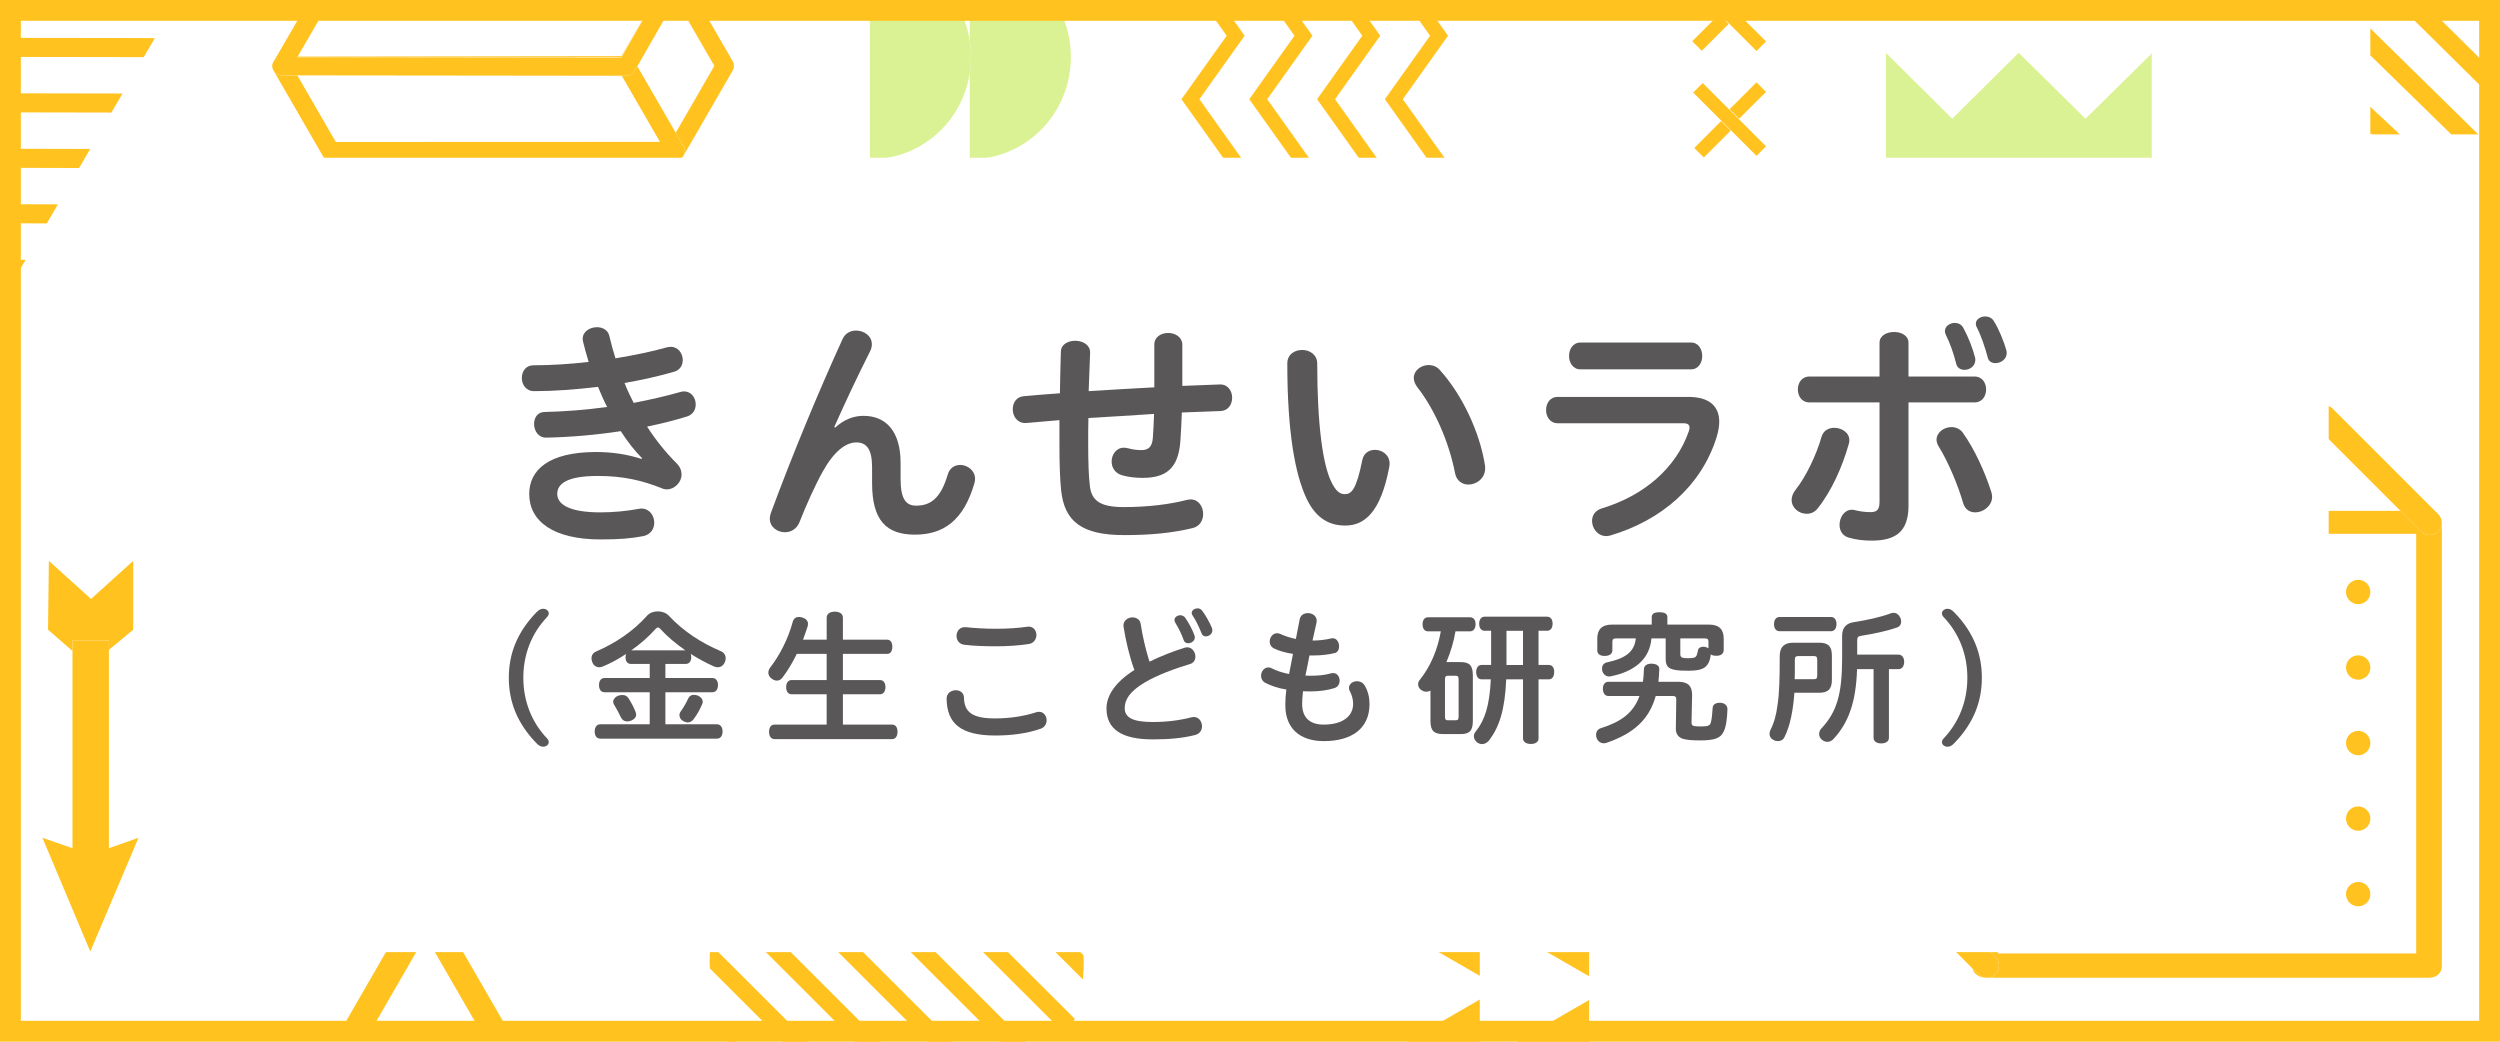 <?xml version="1.0" encoding="utf-8"?>
<!-- Generator: Adobe Illustrator 15.0.0, SVG Export Plug-In . SVG Version: 6.00 Build 0)  -->
<!DOCTYPE svg PUBLIC "-//W3C//DTD SVG 1.1//EN" "http://www.w3.org/Graphics/SVG/1.1/DTD/svg11.dtd">
<svg version="1.1" id="レイヤー_1" xmlns="http://www.w3.org/2000/svg" xmlns:xlink="http://www.w3.org/1999/xlink" x="0px"
	 y="0px" width="240px" height="100px" viewBox="160.061 -20.22 240 100" enable-background="new 160.061 -20.22 240 100"
	 xml:space="preserve">
<rect x="160.061" y="-20.22" fill="#FFFFFF" width="240" height="100"/>
<g>
	<g>
		<defs>
			<rect id="SVGID_1_" x="160.061" y="-20.22" width="240" height="100"/>
		</defs>
		<clipPath id="SVGID_2_">
			<use xlink:href="#SVGID_1_"  overflow="visible"/>
		</clipPath>
		<g clip-path="url(#SVGID_2_)">
			<circle fill="#FFC21F" cx="437.617" cy="106.688" r="1.169"/>
			<circle fill="#FFC21F" cx="437.617" cy="113.938" r="1.169"/>
			<circle fill="#FFC21F" cx="437.617" cy="121.19" r="1.169"/>
			<circle fill="#FFC21F" cx="437.617" cy="128.44" r="1.169"/>
			<circle fill="#FFC21F" cx="444.869" cy="106.688" r="1.169"/>
			<circle fill="#FFC21F" cx="444.869" cy="113.938" r="1.169"/>
			<circle fill="#FFC21F" cx="444.869" cy="121.19" r="1.169"/>
			<circle fill="#FFC21F" cx="444.869" cy="128.44" r="1.169"/>
			<circle fill="#FFC21F" cx="452.121" cy="106.688" r="1.169"/>
			<circle fill="#FFC21F" cx="452.121" cy="113.938" r="1.169"/>
			<circle fill="#FFC21F" cx="452.121" cy="121.19" r="1.169"/>
			<circle fill="#FFC21F" cx="452.121" cy="128.44" r="1.169"/>
			<path fill="#FFC21F" d="M461.891,54.859l-10.758-18.634l-10.76,18.634H461.891z M455.816,51.491h-9.42l4.709-8.158
				L455.816,51.491z"/>
			<polygon fill="#DBF294" points="455.803,65.118 451.133,69.788 446.465,65.118 442.283,69.3 446.953,73.968 442.283,78.636 
				446.465,82.814 451.133,78.146 455.803,82.814 459.98,78.636 455.312,73.968 459.98,69.3 			"/>
			
				<rect x="450.389" y="11.149" transform="matrix(-0.707 0.707 -0.707 -0.707 780.261 -299.689)" fill="#FFC21F" width="3.652" height="1.294"/>
			
				<rect x="448.06" y="13.452" transform="matrix(0.707 0.707 -0.707 0.707 142.139 -312.728)" fill="#FFC21F" width="1.295" height="3.652"/>
			<polygon fill="#FFC21F" points="447.871,10.028 446.955,10.944 449.537,13.526 450.453,14.441 453.035,17.024 453.951,16.108 
				451.369,13.526 450.453,12.611 			"/>
			
				<rect x="450.39" y="1.078" transform="matrix(-0.707 0.707 -0.707 -0.707 773.261 -316.758)" fill="#FFC21F" width="3.651" height="1.296"/>
			
				<rect x="448.065" y="3.377" transform="matrix(0.707 0.707 -0.707 0.707 135.19 -315.847)" fill="#FFC21F" width="1.296" height="3.653"/>
			<polygon fill="#FFC21F" points="447.871,-0.041 446.955,0.875 449.537,3.458 450.453,4.372 453.035,6.955 453.951,6.039 
				451.369,3.458 450.453,2.541 			"/>
			
				<rect x="450.39" y="-8.993" transform="matrix(-0.707 0.707 -0.707 -0.707 766.141 -333.951)" fill="#FFC21F" width="3.651" height="1.295"/>
			
				<rect x="448.056" y="-6.681" transform="matrix(0.707 0.707 -0.707 0.707 127.905 -318.618)" fill="#FFC21F" width="1.295" height="3.651"/>
			<polygon fill="#FFC21F" points="447.871,-10.111 446.955,-9.195 449.537,-6.613 450.453,-5.696 453.035,-3.115 453.951,-4.031 
				451.369,-6.613 450.453,-7.529 			"/>
			<polygon fill="#FFC21F" points="445.426,-36.72 450.457,-28 455.492,-36.72 			"/>
			<polygon fill="#DBF294" points="418.148,25.544 415.098,31.729 408.27,32.722 413.21,37.536 412.043,44.335 418.148,41.126 
				424.254,44.335 423.09,37.536 428.027,32.722 421.202,31.729 			"/>
			<circle fill="#FFC21F" cx="275.837" cy="109.798" r="1.17"/>
			<circle fill="#FFC21F" cx="275.837" cy="117.048" r="1.169"/>
			<circle fill="#FFC21F" cx="275.837" cy="124.3" r="1.17"/>
			<circle fill="#FFC21F" cx="275.837" cy="131.551" r="1.17"/>
			<circle fill="#FFC21F" cx="283.087" cy="109.798" r="1.17"/>
			<circle fill="#FFC21F" cx="283.087" cy="117.048" r="1.169"/>
			<circle fill="#FFC21F" cx="283.087" cy="124.3" r="1.17"/>
			<circle fill="#FFC21F" cx="283.087" cy="131.551" r="1.17"/>
			<circle fill="#FFC21F" cx="290.338" cy="109.798" r="1.17"/>
			<circle fill="#FFC21F" cx="290.338" cy="117.048" r="1.169"/>
			<circle fill="#FFC21F" cx="290.338" cy="124.3" r="1.17"/>
			<circle fill="#FFC21F" cx="290.338" cy="131.551" r="1.17"/>
			<circle fill="#FFC21F" cx="297.589" cy="109.798" r="1.17"/>
			<circle fill="#FFC21F" cx="297.589" cy="117.048" r="1.169"/>
			<circle fill="#FFC21F" cx="297.589" cy="124.3" r="1.17"/>
			<circle fill="#FFC21F" cx="297.589" cy="131.551" r="1.17"/>
			<circle fill="#FFC21F" cx="113.789" cy="106.688" r="1.169"/>
			<circle fill="#FFC21F" cx="113.789" cy="113.938" r="1.169"/>
			<circle fill="#FFC21F" cx="113.789" cy="121.19" r="1.169"/>
			<circle fill="#FFC21F" cx="113.789" cy="128.44" r="1.169"/>
			<circle fill="#FFC21F" cx="121.039" cy="106.688" r="1.169"/>
			<circle fill="#FFC21F" cx="121.039" cy="113.938" r="1.169"/>
			<circle fill="#FFC21F" cx="121.039" cy="121.19" r="1.169"/>
			<circle fill="#FFC21F" cx="121.039" cy="128.44" r="1.169"/>
			<circle fill="#FFC21F" cx="128.29" cy="106.688" r="1.169"/>
			<circle fill="#FFC21F" cx="128.29" cy="113.938" r="1.169"/>
			<circle fill="#FFC21F" cx="128.29" cy="121.19" r="1.169"/>
			<circle fill="#FFC21F" cx="128.29" cy="128.44" r="1.169"/>
			<circle fill="#FFC21F" cx="357.439" cy="36.612" r="1.169"/>
			<circle fill="#FFC21F" cx="357.439" cy="43.863" r="1.169"/>
			<circle fill="#FFC21F" cx="357.439" cy="51.114" r="1.169"/>
			<circle fill="#FFC21F" cx="357.439" cy="58.364" r="1.17"/>
			<circle fill="#FFC21F" cx="357.439" cy="65.616" r="1.169"/>
			<circle fill="#FFC21F" cx="364.691" cy="36.612" r="1.169"/>
			<circle fill="#FFC21F" cx="364.691" cy="43.863" r="1.169"/>
			<circle fill="#FFC21F" cx="364.691" cy="51.114" r="1.169"/>
			<circle fill="#FFC21F" cx="364.691" cy="58.364" r="1.17"/>
			<circle fill="#FFC21F" cx="364.691" cy="65.616" r="1.169"/>
			<circle fill="#FFC21F" cx="371.941" cy="36.612" r="1.169"/>
			<circle fill="#FFC21F" cx="371.941" cy="43.863" r="1.169"/>
			<circle fill="#FFC21F" cx="371.941" cy="51.114" r="1.169"/>
			<circle fill="#FFC21F" cx="371.941" cy="58.364" r="1.17"/>
			<circle fill="#FFC21F" cx="371.941" cy="65.616" r="1.169"/>
			<circle fill="#FFC21F" cx="379.195" cy="36.612" r="1.169"/>
			<circle fill="#FFC21F" cx="379.195" cy="43.863" r="1.169"/>
			<circle fill="#FFC21F" cx="379.195" cy="51.114" r="1.169"/>
			<circle fill="#FFC21F" cx="379.195" cy="58.364" r="1.17"/>
			<circle fill="#FFC21F" cx="379.195" cy="65.616" r="1.169"/>
			<circle fill="#FFC21F" cx="386.447" cy="36.612" r="1.169"/>
			<circle fill="#FFC21F" cx="386.447" cy="43.863" r="1.169"/>
			<circle fill="#FFC21F" cx="386.447" cy="51.114" r="1.169"/>
			<circle fill="#FFC21F" cx="386.447" cy="58.364" r="1.17"/>
			<circle fill="#FFC21F" cx="386.447" cy="65.616" r="1.169"/>
			<path fill="#DBF294" d="M253.156-24.574c0,0,0,0.002,0,0.003v8.258c0.08,0.509,0.121,1.031,0.121,1.563
				c0,0.531-0.041,1.053-0.121,1.563v8.257c0,0.001,0,0.002,0,0.002c5.439,0,9.707-4.397,9.707-9.823S258.598-24.574,253.156-24.574
				z"/>
			<path fill="#DBF294" d="M253.156-16.312c-0.727-4.683-4.678-8.262-9.586-8.262c0,0,0,0.002,0,0.003v19.642
				c0,0.001,0,0.002,0,0.002c4.908,0,8.859-3.578,9.586-8.26c0.08-0.51,0.121-1.032,0.121-1.563S253.236-15.803,253.156-16.312z"/>
			<path fill="#FFC21F" d="M127.301,36.226l-10.758,18.633h21.518L127.301,36.226z M127.275,43.333l4.711,8.158h-9.422
				L127.275,43.333z"/>
			<polygon fill="#FFC21F" points="312.611,85.2 312.611,75.781 304.455,80.491 			"/>
			<polygon fill="#FFC21F" points="312.611,64.086 304.455,68.797 312.611,73.505 			"/>
			<polygon fill="#FFC21F" points="312.611,52.393 304.455,57.102 312.611,61.811 			"/>
			<polygon fill="#FFC21F" points="312.611,40.696 304.455,45.406 312.611,50.114 			"/>
			<polygon fill="#FFC21F" points="312.611,29.001 304.455,33.711 312.611,38.419 			"/>
			<polygon fill="#FFC21F" points="312.611,17.304 304.455,22.017 312.611,26.726 			"/>
			<polygon fill="#FFC21F" points="302.12,75.736 293.962,80.448 302.12,85.155 			"/>
			<polygon fill="#FFC21F" points="302.12,73.462 302.12,64.041 293.962,68.753 			"/>
			<polygon fill="#FFC21F" points="302.12,61.768 302.12,52.348 293.962,57.059 			"/>
			<polygon fill="#FFC21F" points="302.12,50.07 302.12,40.651 293.962,45.362 			"/>
			<polygon fill="#FFC21F" points="302.12,38.375 302.12,28.956 293.962,33.668 			"/>
			<polygon fill="#FFC21F" points="302.12,17.263 293.962,21.972 302.12,26.681 			"/>
			<polygon fill="#DBF294" points="131.971,65.118 127.301,69.788 122.633,65.118 118.453,69.3 123.121,73.968 118.453,78.636 
				122.633,82.814 127.301,78.146 131.971,82.814 136.15,78.636 131.48,73.968 136.15,69.3 			"/>
			<polygon fill="#FFC21F" points="192.979,78.342 195.885,78.342 200.912,69.629 205.943,78.342 208.654,78.342 200.812,64.764 			
				"/>
			<polygon fill="#FFC21F" points="200.812,32.601 192.979,46.181 195.885,46.181 200.912,37.47 205.943,46.181 208.654,46.181 			
				"/>
			<polygon fill="#FFC21F" points="200.812,9.287 192.979,22.864 195.885,22.864 200.912,14.155 205.943,22.864 208.654,22.864 			
				"/>
			<path fill="#FFC21F" d="M223.418-6.602l-3.665-6.344L223.418-6.602z"/>
			<polygon fill="#FFC21F" points="221.246,-13.86 221.246,-13.86 222.838,-11.104 			"/>
			<path fill="#FFC21F" d="M225.689-21.628l-0.756,1.321l3.703,6.413l-3.705,6.417l0.758,1.313c0.156,0.269,0.156,0.601,0,0.872
				l4.715-8.164c0.156-0.271,0.156-0.605,0-0.876l-4.717-8.167l-0.002-0.001C225.844-22.231,225.844-21.898,225.689-21.628z"/>
			<polygon fill="#FFC21F" points="219.752,-14.829 223.42,-21.175 223.414,-21.175 219.711,-14.829 			"/>
			<polygon fill="#FFC21F" points="219.752,-14.829 219.711,-14.829 188.632,-14.785 188.613,-14.752 188.609,-14.748 
				219.709,-14.732 			"/>
			<path fill="#FFC21F" d="M186.314-14.302l0.058-0.091c-0.019,0.025-0.034,0.049-0.05,0.077c-0.079,0.134-0.127,0.286-0.127,0.437
				c0,0.003-0.006,0.005-0.006,0.01c0-0.001,0-0.002,0-0.002C186.189-14.019,186.238-14.17,186.314-14.302z"/>
			<path fill="#FFC21F" d="M225.689-6.164l-0.758-1.313l-2.095-3.626l-1.592-2.756l-0.271,0.473
				c-0.156,0.273-0.447,0.441-0.762,0.44h-0.462l3.665,6.345l0,0l-31.115,0.013l-3.693-6.394l-1.527-0.002
				c-0.27,0-0.521-0.125-0.686-0.333l4.644,8.042c0.157,0.272,0.444,0.438,0.76,0.438l33.134-0.015c0.014,0,0.026-0.001,0.041-0.002
				c0.023-0.001,0.051-0.001,0.073-0.005c0.015-0.002,0.026-0.005,0.042-0.008c0.023-0.005,0.049-0.008,0.071-0.015
				c0.03-0.009,0.062-0.02,0.092-0.032c0.005-0.001,0.011-0.003,0.015-0.006c0.176-0.071,0.325-0.201,0.424-0.37v-0.001
				C225.846-5.563,225.846-5.895,225.689-6.164z"/>
			<path fill="#FFC21F" d="M186.324-13.424c0.021,0.038,0.045,0.073,0.072,0.105c0.164,0.209,0.414,0.333,0.685,0.334l1.528,0.002
				l31.144,0.036h0.462c0.314,0.001,0.605-0.167,0.762-0.44l0.271-0.473l0,0l3.688-6.447l0.756-1.321
				c0.154-0.271,0.154-0.603-0.004-0.873c0-0.001,0-0.001,0-0.001c-0.004-0.01-0.013-0.02-0.019-0.028
				c-0.017-0.023-0.03-0.046-0.045-0.067c-0.009-0.011-0.021-0.02-0.026-0.03c-0.015-0.019-0.031-0.038-0.05-0.055
				c-0.01-0.01-0.021-0.018-0.028-0.027c-0.02-0.017-0.037-0.034-0.058-0.049c-0.012-0.008-0.022-0.014-0.034-0.022
				c-0.02-0.014-0.039-0.028-0.061-0.039c-0.012-0.007-0.021-0.012-0.034-0.018c-0.021-0.011-0.043-0.023-0.065-0.032
				c-0.015-0.006-0.025-0.01-0.039-0.014c-0.022-0.008-0.045-0.017-0.068-0.024c-0.016-0.003-0.031-0.005-0.045-0.009
				c-0.023-0.004-0.045-0.011-0.068-0.013c-0.018-0.002-0.035-0.028-0.055-0.029c-0.02-0.002-0.04-0.03-0.061-0.03h-0.002
				l-33.132,0.112c-0.312,0-0.6,0.178-0.756,0.447l-4.644,8l-0.021,0.037l-0.061,0.091c-0.077,0.132-0.127,0.283-0.127,0.431
				c0,0,0,0.001,0,0.002c0,0.002,0.009,0.006,0.009,0.009C186.197-13.71,186.246-13.559,186.324-13.424z M188.609-14.748
				l0.004-0.004l0.019-0.033l3.669-6.313l31.113-0.077h0.006l-3.668,6.41l-0.043,0.071L188.6-14.732L188.609-14.748z"/>
			<path fill="#FFC21F" d="M320.133,103.895c0,3.27,2.66,5.928,5.928,5.928c3.269,0,5.928-2.658,5.928-5.928
				c0-3.269-2.659-5.927-5.928-5.927C322.793,97.968,320.133,100.626,320.133,103.895z M326.061,100.046
				c2.123,0,3.85,1.728,3.85,3.849c0,2.123-1.727,3.85-3.85,3.85c-2.121,0-3.849-1.727-3.849-3.85S323.938,100.046,326.061,100.046z
				"/>
			<rect x="232.95" y="36.206" fill="#FFC21F" width="25.518" height="1.814"/>
			<polygon fill="#FFC21F" points="232.95,21.386 232.95,32.71 258.468,32.71 258.468,21.439 252.113,27.702 245.689,21.374 
				239.314,27.702 			"/>
			<rect x="341.109" y="-0.321" fill="#DBF294" width="25.519" height="1.813"/>
			<polygon fill="#DBF294" points="366.628,-15.089 360.271,-8.826 353.85,-15.154 347.475,-8.826 341.109,-15.142 341.109,-3.818 
				366.628,-3.818 			"/>
			<path fill="#FFC21F" d="M339.675,62.96c0.095,0.2,0.242,0.366,0.431,0.479l-0.258-0.258
				C339.777,63.111,339.723,63.038,339.675,62.96z"/>
			<path fill="#FFC21F" d="M384.188,19.202c-0.088-0.123-0.199-0.226-0.326-0.305c0.05,0.037,0.1,0.076,0.146,0.122L384.188,19.202z
				"/>
			<path fill="#FFC21F" d="M343.531,21.052h39.199l-0.377-0.379c-0.457-0.456-0.457-1.197,0-1.653
				c0.146-0.147,0.324-0.247,0.512-0.3h-41.879c0.188,0.053,0.365,0.152,0.513,0.3L343.531,21.052z"/>
			<path fill="#FFC21F" d="M341.499,61.525l0.261,0.259V22.585l-1.912-1.912c-0.142-0.14-0.238-0.307-0.293-0.484v41.822
				c0.055-0.178,0.151-0.344,0.293-0.483C340.303,61.068,341.044,61.068,341.499,61.525z"/>
			<path fill="#FFC21F" d="M394.477,72.568V30.001c0-0.063-0.006-0.124-0.017-0.183c0.045,0.347-0.065,0.708-0.331,0.976
				c-0.229,0.229-0.527,0.343-0.826,0.343c-0.302,0-0.601-0.114-0.828-0.343l-1.971-1.971h-39.199l0.316,0.316
				c0.456,0.457,0.456,1.197,0,1.654c-0.229,0.229-0.527,0.343-0.827,0.343c-0.299,0-0.601-0.114-0.827-0.343l-0.566-0.567v39.2
				l2.222,2.221c0.456,0.457,0.456,1.198,0,1.653c-0.22,0.22-0.503,0.332-0.79,0.341h42.436
				C393.91,73.643,394.477,73.216,394.477,72.568z M392.018,71.311h-40.158V31.026h40.156v40.285H392.018z"/>
			<path fill="#FFC21F" d="M349.421,72.754c0.108,0.542,0.69,0.889,1.272,0.889h0.062c-0.287-0.01-0.57-0.123-0.79-0.342
				L349.421,72.754z"/>
			<path fill="#FFC21F" d="M341.76,22.585l7.641,7.642l0.566,0.567c0.229,0.229,0.528,0.343,0.827,0.343
				c0.3,0,0.601-0.114,0.827-0.343c0.456-0.457,0.456-1.197,0-1.654l-0.316-0.316l-7.771-7.771l-2.033-2.032
				c-0.146-0.147-0.324-0.247-0.514-0.3c-0.393-0.109-0.83-0.01-1.139,0.3c-0.316,0.316-0.414,0.769-0.293,1.169
				c0.055,0.178,0.151,0.345,0.293,0.484L341.76,22.585z"/>
			<path fill="#FFC21F" d="M351.621,71.646l-2.221-2.221l-7.643-7.643l-0.26-0.258c-0.455-0.457-1.197-0.457-1.65,0
				c-0.143,0.141-0.238,0.307-0.293,0.483c-0.096,0.314-0.057,0.66,0.119,0.949c0.047,0.078,0.104,0.151,0.174,0.222l0.256,0.258
				l9.316,9.314l0.546,0.547c0.22,0.219,0.503,0.332,0.79,0.342c0.014,0,0.025,0.002,0.037,0.002s0.025-0.002,0.037-0.002
				c0.287-0.01,0.57-0.123,0.79-0.342C352.077,72.846,352.077,72.104,351.621,71.646z"/>
			<path fill="#FFC21F" d="M382.354,20.673l0.377,0.379l7.772,7.771l1.97,1.971c0.229,0.229,0.527,0.343,0.828,0.343
				c0.299,0,0.6-0.114,0.827-0.343c0.265-0.268,0.376-0.629,0.331-0.976c-0.031-0.249-0.143-0.487-0.331-0.679l-9.94-9.938
				l-0.182-0.183c-0.046-0.046-0.096-0.085-0.146-0.122c-0.291-0.211-0.658-0.27-0.994-0.178c-0.188,0.053-0.365,0.152-0.512,0.3
				C381.896,19.476,381.896,20.217,382.354,20.673z"/>
			<polygon fill="#FFC21F" points="150.697,115.096 150.697,117.686 162.873,129.802 162.873,127.216 			"/>
			<polygon fill="#FFC21F" points="150.697,107.568 150.697,110.158 162.873,122.286 162.873,119.698 			"/>
			<polygon fill="#FFC21F" points="154.957,104.341 152.369,104.341 162.873,114.833 162.873,112.247 			"/>
			<polygon fill="#FFC21F" points="162.482,104.341 159.895,104.341 162.873,107.314 162.873,104.73 			"/>
			<polygon fill="#FFC21F" points="387.611,-9.969 387.611,-7.38 387.859,-7.316 390.45,-7.316 			"/>
			<polygon fill="#FFC21F" points="397.977,-7.316 387.611,-17.495 387.611,-14.906 395.387,-7.316 			"/>
			<polygon fill="#FFC21F" points="405.501,-7.316 387.611,-25.021 387.611,-22.432 402.913,-7.316 			"/>
			<polygon fill="#FFC21F" points="387.611,-29.958 410.438,-7.316 413.025,-7.316 387.611,-32.546 			"/>
			<polygon fill="#FFC21F" points="417.964,-7.316 420.553,-7.316 389.939,-37.756 387.611,-37.756 387.611,-37.483 			"/>
			<polygon fill="#FFC21F" points="428.078,-7.316 397.499,-37.756 394.898,-37.756 425.488,-7.316 			"/>
			<polygon fill="#FFC21F" points="435.604,-7.316 405.046,-37.756 402.451,-37.756 433.016,-7.316 			"/>
			<polygon fill="#FFC21F" points="436.188,-14.092 412.493,-37.756 409.902,-37.756 436.188,-11.503 			"/>
			<polygon fill="#FFC21F" points="436.188,-21.619 420.023,-37.756 417.434,-37.756 436.188,-19.028 			"/>
			<polygon fill="#FFC21F" points="436.188,-29.144 427.559,-37.756 424.967,-37.756 436.188,-26.555 			"/>
			<polygon fill="#FFC21F" points="436.188,-36.67 435.098,-37.756 432.504,-37.756 436.188,-34.08 			"/>
			<polygon fill="#FFC21F" points="140.188,-20.104 176.961,-20.055 178.025,-21.886 139.121,-21.936 			"/>
			<polygon fill="#FFC21F" points="173.859,-14.735 174.925,-16.564 142.223,-16.615 143.29,-14.783 			"/>
			<polygon fill="#FFC21F" points="170.755,-9.413 171.822,-11.243 145.324,-11.292 146.393,-9.462 			"/>
			<polygon fill="#FFC21F" points="149.494,-4.141 167.654,-4.091 168.721,-5.921 148.426,-5.971 			"/>
			<polygon fill="#FFC21F" points="165.619,-0.6 151.529,-0.65 152.596,1.182 164.553,1.23 			"/>
			<polygon fill="#FFC21F" points="162.518,4.722 154.631,4.673 155.697,6.502 161.451,6.553 			"/>
			<polygon fill="#FFC21F" points="159.416,10.043 157.732,9.994 158.588,11.462 			"/>
			<path fill="#FFC21F" d="M363.874,135.497l-10.425-10.414C355.271,129.874,359.083,133.682,363.874,135.497z"/>
			<path fill="#FFC21F" d="M375.688,135.812c0.594-0.188,1.17-0.41,1.733-0.655l-5.222-5.218c-1.125-0.188-2.217-0.479-3.258-0.869
				L375.688,135.812z"/>
			<path fill="#FFC21F" d="M353.771,111.527c-0.244,0.563-0.465,1.144-0.651,1.734l5.397,5.396c-0.39-1.043-0.684-2.134-0.871-3.259
				L353.771,111.527z"/>
			<path fill="#FFC21F" d="M380.352,133.536c0.471-0.322,0.926-0.664,1.36-1.027l-2.743-2.743c-0.673,0.149-1.359,0.26-2.061,0.33
				L380.352,133.536z"/>
			<path fill="#FFC21F" d="M356.419,107.232c-0.36,0.438-0.705,0.893-1.024,1.362l2.094,2.093c0.068-0.698,0.18-1.387,0.328-2.061
				L356.419,107.232z"/>
			<path fill="#FFC21F" d="M358.695,104.948l0.25,0.25c0.111-0.246,0.229-0.49,0.351-0.73
				C359.094,104.624,358.895,104.784,358.695,104.948z"/>
			<path fill="#FFC21F" d="M384.005,130.22c0.365-0.436,0.708-0.889,1.031-1.356l-1.048-1.045c-0.51,0.295-1.038,0.564-1.579,0.811
				L384.005,130.22z"/>
			<path fill="#FFC21F" d="M386.666,125.938c0.003-0.008,0.007-0.018,0.012-0.026c-0.009,0.006-0.015,0.012-0.021,0.019
				L386.666,125.938z"/>
			<path fill="#FFC21F" d="M229.357,78.451c1.822,4.79,5.633,8.597,10.424,10.413L229.357,78.451z"/>
			<path fill="#FFC21F" d="M228.186,72.07c0,0.228,0.01,0.451,0.019,0.677l17.282,17.263c0.218,0.01,0.437,0.018,0.654,0.018
				c0.563,0,1.119-0.029,1.668-0.08l-19.545-19.525C228.215,70.966,228.186,71.516,228.186,72.07z"/>
			<path fill="#FFC21F" d="M229.027,66.63l22.568,22.552c0.592-0.189,1.168-0.408,1.732-0.654L229.68,64.896
				C229.434,65.461,229.217,66.038,229.027,66.63z"/>
			<path fill="#FFC21F" d="M231.303,61.964l24.956,24.941c0.472-0.322,0.925-0.666,1.361-1.029l-25.292-25.272
				C231.965,61.038,231.623,61.493,231.303,61.964z"/>
			<path fill="#FFC21F" d="M260.943,82.23l-24.984-24.944c-0.469,0.321-0.921,0.666-1.355,1.03l25.311,25.271
				C260.277,83.152,260.622,82.699,260.943,82.23z"/>
			<path fill="#FFC21F" d="M263.23,77.577l-22.627-22.586c-0.59,0.19-1.164,0.411-1.728,0.661l23.696,23.654
				C262.82,78.744,263.043,78.168,263.23,77.577z"/>
			<path fill="#FFC21F" d="M246.686,54.13c-0.182-0.006-0.363-0.013-0.545-0.013c-0.597,0-1.188,0.029-1.771,0.087l19.644,19.598
				c0.053-0.569,0.084-1.146,0.084-1.729c0-0.196-0.01-0.391-0.016-0.586L246.686,54.13z"/>
			<path fill="#FFC21F" d="M252.32,55.21l10.662,10.631C261.163,60.921,257.249,57.016,252.32,55.21z"/>
			<path fill="#DBF294" d="M386.678,125.911c3.788-3.252,6.19-8.075,6.19-13.462c0-9.793-7.938-17.733-17.733-17.733
				c-6.923,0-12.919,3.968-15.839,9.752c-0.122,0.24-0.237,0.484-0.351,0.73c-0.487,1.09-0.868,2.235-1.131,3.43
				c-0.147,0.674-0.26,1.361-0.328,2.062c-0.057,0.58-0.086,1.166-0.086,1.761c0,1.005,0.084,1.989,0.246,2.95
				c0.188,1.125,0.481,2.215,0.871,3.258c1.797,4.805,5.615,8.622,10.424,10.414c1.041,0.389,2.133,0.681,3.259,0.867
				c0.954,0.16,1.935,0.244,2.935,0.244c0.598,0,1.19-0.029,1.773-0.088c0.699-0.07,1.388-0.181,2.061-0.33
				c1.196-0.263,2.348-0.646,3.44-1.138c0.541-0.245,1.069-0.517,1.579-0.812c0.949-0.549,1.841-1.182,2.668-1.889
				C386.663,125.923,386.669,125.917,386.678,125.911z"/>
			
				<rect x="413.297" y="67.547" transform="matrix(-0.707 0.707 -0.707 -0.707 758.1 -171.071)" fill="#FFC21F" width="2.337" height="7.719"/>
			
				<rect x="420.413" y="74.65" transform="matrix(0.707 -0.708 0.708 0.707 68.107 321.307)" fill="#FFC21F" width="2.338" height="7.718"/>
			<polygon fill="#FFC21F" points="412.568,82.076 418.027,76.618 419.682,74.965 425.139,69.505 423.486,67.854 418.027,73.312 
				416.374,74.965 410.916,80.422 			"/>
			<polygon fill="#FFC21F" points="419.734,108.746 419.734,109.65 422.066,107.72 422.066,101.107 418.02,104.768 413.975,101.107 
				413.895,107.72 416.238,109.759 416.238,108.746 			"/>
			<polygon fill="#FFC21F" points="170.516,41.259 170.516,42.165 172.848,40.233 172.848,33.622 168.799,37.279 164.752,33.622 
				164.672,40.233 167.018,42.272 167.018,41.259 			"/>
			<polygon fill="#FFC21F" points="170.516,41.259 167.018,41.259 167.018,42.272 167.018,42.425 167.018,61.208 164.133,60.206 
				168.727,71.124 173.357,60.206 170.516,61.208 170.516,42.165 			"/>
			
				<rect x="126.55" y="11.135" transform="matrix(-0.707 0.707 -0.707 -0.707 227.451 -70.698)" fill="#FFC21F" width="3.652" height="1.295"/>
			
				<rect x="124.23" y="13.447" transform="matrix(0.707 0.707 -0.707 0.707 47.402 -83.849)" fill="#FFC21F" width="1.296" height="3.653"/>
			<polygon fill="#FFC21F" points="124.04,10.028 123.125,10.944 125.707,13.526 126.623,14.441 129.205,17.024 130.12,16.108 
				127.539,13.526 126.623,12.611 			"/>
			
				<rect x="126.549" y="1.065" transform="matrix(-0.707 0.707 -0.707 -0.707 220.378 -87.832)" fill="#FFC21F" width="3.651" height="1.296"/>
			
				<rect x="124.232" y="3.376" transform="matrix(0.707 0.708 -0.708 0.707 40.329 -86.847)" fill="#FFC21F" width="1.295" height="3.653"/>
			<polygon fill="#FFC21F" points="124.04,-0.041 123.125,0.875 125.707,3.458 126.623,4.372 129.205,6.955 130.12,6.039 
				127.539,3.458 126.623,2.541 			"/>
			
				<rect x="126.55" y="-9.004" transform="matrix(-0.707 0.707 -0.707 -0.707 213.24 -105.041)" fill="#FFC21F" width="3.65" height="1.294"/>
			
				<rect x="124.23" y="-6.69" transform="matrix(0.707 0.707 -0.707 0.707 33.136 -89.726)" fill="#FFC21F" width="1.294" height="3.652"/>
			<polygon fill="#FFC21F" points="124.04,-10.111 123.125,-9.195 125.707,-6.613 126.623,-5.696 129.205,-3.115 130.12,-4.031 
				127.539,-6.613 126.623,-7.529 			"/>
			
				<rect x="326.034" y="-11.137" transform="matrix(-0.707 0.707 -0.707 -0.707 552.231 -249.781)" fill="#FFC21F" width="3.652" height="1.295"/>
			
				<rect x="323.701" y="-8.82" transform="matrix(0.708 0.707 -0.707 0.708 89.875 -231.211)" fill="#FFC21F" width="1.296" height="3.651"/>
			<polygon fill="#FFC21F" points="323.521,-12.251 322.604,-11.336 325.188,-8.753 326.104,-7.837 328.686,-5.256 329.602,-6.171 
				327.02,-8.753 326.104,-9.668 			"/>
			
				<rect x="322.519" y="-17.734" transform="matrix(0.707 -0.707 0.707 0.707 107.034 224.3)" fill="#FFC21F" width="3.651" height="1.295"/>
			
				<rect x="327.205" y="-22.404" transform="matrix(-0.708 -0.707 0.707 -0.708 574.346 196.566)" fill="#FFC21F" width="1.295" height="3.652"/>
			<polygon fill="#FFC21F" points="328.686,-15.325 329.602,-16.241 327.02,-18.822 326.104,-19.739 323.521,-22.321 
				322.604,-21.405 325.188,-18.822 326.104,-17.907 			"/>
			
				<rect x="327.194" y="-32.462" transform="matrix(-0.707 -0.708 0.708 -0.707 581.212 179.655)" fill="#FFC21F" width="1.296" height="3.652"/>
			
				<rect x="322.54" y="-27.783" transform="matrix(0.707 -0.707 0.707 0.707 114.216 221.434)" fill="#FFC21F" width="3.652" height="1.295"/>
			<polygon fill="#FFC21F" points="328.686,-25.395 329.602,-26.31 327.02,-28.893 326.104,-29.809 323.521,-32.392 
				322.604,-31.475 325.188,-28.893 326.104,-27.977 			"/>
			<polygon fill="#FFC21F" points="277.822,-28.985 273.48,-22.889 277.822,-16.791 273.48,-10.695 278.109,-4.191 279.255,-5.004 
				275.204,-10.695 279.545,-16.791 275.204,-22.889 279.545,-28.985 275.204,-35.083 277.107,-37.756 275.387,-37.756 
				273.48,-35.083 			"/>
			<polygon fill="#FFC21F" points="284.331,-28.985 279.991,-22.889 284.331,-16.791 279.991,-10.695 284.62,-4.191 285.764,-5.004 
				281.713,-10.695 286.055,-16.791 281.713,-22.889 286.055,-28.985 281.713,-35.083 283.618,-37.756 281.895,-37.756 
				279.991,-35.083 			"/>
			<polygon fill="#FFC21F" points="290.84,-28.985 286.501,-22.889 290.84,-16.791 286.501,-10.695 291.13,-4.191 292.271,-5.004 
				288.225,-10.695 292.562,-16.791 288.225,-22.889 292.562,-28.985 288.225,-35.083 290.127,-37.756 288.402,-37.756 
				286.501,-35.083 			"/>
			<polygon fill="#FFC21F" points="297.35,-28.985 293.009,-22.889 297.35,-16.791 293.009,-10.695 297.639,-4.191 298.782,-5.004 
				294.73,-10.695 299.072,-16.791 294.73,-22.889 299.072,-28.985 294.73,-35.083 296.637,-37.756 294.913,-37.756 
				293.009,-35.083 			"/>
			<polygon fill="#FFC21F" points="121.594,-36.72 126.627,-28 131.662,-36.72 			"/>
		</g>
	</g>
</g>
<path fill="#FFC21F" d="M160.061-20.22v100h240v-100H160.061z M398.061,77.78h-236v-96h236V77.78z"/>
<rect x="184.332" y="-5.076" fill="#FFFFFF" width="199.281" height="76.26"/>
<g>
	<path fill="#595757" d="M221.7,23.77c-0.688-0.69-1.38-1.564-2.046-2.599c-2.393,0.368-4.854,0.575-7.152,0.621
		c-0.759,0.023-1.172-0.667-1.172-1.311c0-0.575,0.32-1.149,1.012-1.149c1.954-0.046,4.002-0.207,6.002-0.483
		c-0.322-0.621-0.599-1.265-0.873-1.932c-2.094,0.253-4.209,0.414-6.141,0.414c-0.782,0-1.174-0.644-1.174-1.265
		s0.367-1.219,1.127-1.219c1.679,0,3.496-0.115,5.289-0.322c-0.207-0.644-0.368-1.288-0.528-1.909
		c-0.022-0.115-0.046-0.207-0.046-0.299c0-0.713,0.689-1.126,1.379-1.126c0.529,0,1.081,0.276,1.195,0.896
		c0.162,0.69,0.346,1.38,0.574,2.093c1.795-0.299,3.496-0.644,4.944-1.058c0.115-0.023,0.253-0.046,0.368-0.046
		c0.713,0,1.148,0.644,1.148,1.265c0,0.483-0.252,0.966-0.828,1.127c-1.424,0.414-3.057,0.782-4.76,1.081
		c0.254,0.644,0.553,1.288,0.875,1.909c1.562-0.299,3.059-0.644,4.438-1.035c0.139-0.046,0.275-0.069,0.391-0.069
		c0.713,0,1.127,0.621,1.127,1.242c0,0.506-0.252,0.989-0.852,1.173c-1.195,0.368-2.482,0.689-3.816,0.965
		c0.827,1.288,1.793,2.484,2.828,3.519c0.346,0.345,0.482,0.713,0.482,1.081c0,0.759-0.689,1.426-1.402,1.426
		c-0.16,0-0.322-0.023-0.46-0.092c-1.886-0.759-3.702-1.196-6.187-1.196c-2.92,0-3.885,0.736-3.885,1.725
		c0,0.943,1.033,1.771,4.139,1.771c1.219,0,2.482-0.115,3.726-0.345c0.067-0.023,0.16-0.023,0.229-0.023
		c0.759,0,1.219,0.689,1.219,1.356c0,0.575-0.322,1.127-1.035,1.288c-1.172,0.23-2.368,0.322-4.115,0.322
		c-4.554,0-6.853-1.748-6.853-4.369c0-2.276,1.839-4.024,6.415-4.024c1.587,0,3.035,0.23,4.369,0.667L221.7,23.77z"/>
	<path fill="#595757" d="M243.781,24.644c0-1.678-0.483-2.391-1.518-2.391c-0.99,0-2.117,0.828-3.197,2.759
		c-0.781,1.403-1.655,3.357-2.254,4.898c-0.274,0.667-0.828,0.966-1.401,0.966c-0.736,0-1.449-0.506-1.449-1.311
		c0-0.184,0.046-0.368,0.115-0.575c2.069-5.588,4.553-11.589,6.876-16.671c0.253-0.552,0.759-0.805,1.287-0.805
		c0.759,0,1.518,0.506,1.518,1.311c0,0.207-0.046,0.46-0.184,0.713c-1.311,2.599-2.393,4.921-3.428,7.244l0.094,0.046
		c0.851-0.782,1.771-1.127,2.713-1.127c2.208,0,3.564,1.541,3.564,4.507v1.563c0,2,0.574,2.552,1.494,2.552
		c1.334,0,2.346-0.644,3.035-2.989c0.184-0.644,0.689-0.92,1.195-0.92c0.689,0,1.426,0.529,1.426,1.334
		c0,0.138-0.023,0.276-0.068,0.437c-1.035,3.564-2.967,4.921-5.703,4.921c-2.76,0-4.115-1.38-4.115-4.944V24.644z"/>
	<path fill="#595757" d="M264.527,22.298c0,1.839,0.047,3.242,0.162,4.139c0.16,1.402,0.988,2.023,3.242,2.023
		c2.275,0,4.414-0.253,6.069-0.69c0.138-0.023,0.253-0.046,0.368-0.046c0.759,0,1.195,0.69,1.195,1.403
		c0,0.598-0.321,1.196-1.034,1.356c-1.933,0.46-3.979,0.667-6.531,0.667c-4.069,0-5.748-1.288-6.069-4.3
		c-0.115-1.104-0.162-2.529-0.162-4.415c0-0.759,0-1.541,0-2.322c-1.08,0.092-2.16,0.184-3.195,0.276c-0.022,0-0.047,0-0.092,0
		c-0.783,0-1.195-0.667-1.195-1.311c0-0.621,0.345-1.219,1.08-1.265c1.127-0.092,2.275-0.207,3.449-0.276
		c0.022-1.311,0.045-2.644,0.092-4.001c0.023-1.426,2.828-1.38,2.806,0.092c-0.046,1.242-0.092,2.484-0.138,3.703
		c2.115-0.138,4.208-0.253,6.301-0.368c0-0.46,0-0.92,0-1.38c0-0.919,0-1.839,0-2.713c0-0.759,0.667-1.126,1.333-1.126
		c0.667,0,1.356,0.391,1.356,1.15c0,1.218,0,2.575,0,3.932c1.242-0.046,2.461-0.092,3.588-0.138c0.022,0,0.045,0,0.068,0
		c0.735,0,1.127,0.644,1.127,1.265c0,0.644-0.367,1.265-1.127,1.288c-1.173,0.046-2.414,0.092-3.701,0.138
		c-0.047,0.943-0.069,1.839-0.14,2.713c-0.185,2.69-1.401,3.564-3.633,3.564c-0.667,0-1.334-0.069-1.978-0.253
		c-0.69-0.207-0.99-0.759-0.99-1.311c0-0.667,0.438-1.333,1.174-1.333c0.115,0,0.23,0.023,0.367,0.046
		c0.482,0.138,0.921,0.184,1.312,0.184c0.646,0,1.035-0.276,1.104-1.173c0.047-0.713,0.093-1.495,0.115-2.3
		c-2.115,0.138-4.209,0.276-6.302,0.391C264.527,20.734,264.527,21.54,264.527,22.298z"/>
	<path fill="#595757" d="M285.068,13.376c0.713,0,1.447,0.437,1.447,1.311c0,5.979,0.553,9.681,1.334,11.313
		c0.461,0.966,0.852,1.219,1.312,1.219c0.621,0,1.104-0.391,1.679-3.265c0.139-0.69,0.667-0.989,1.219-0.989
		c0.689,0,1.402,0.483,1.402,1.311c0,0.092,0,0.184-0.021,0.276c-0.828,4.484-2.438,5.68-4.231,5.68
		c-1.426,0-2.759-0.575-3.726-2.598c-1.104-2.369-1.84-6.393-1.84-12.969C283.643,13.79,284.355,13.376,285.068,13.376z
		 M295.784,16.066c0-0.736,0.713-1.242,1.426-1.242c0.392,0,0.781,0.138,1.08,0.483c2.162,2.392,3.817,5.956,4.323,9.106
		c0.023,0.092,0.023,0.207,0.023,0.322c0,0.966-0.828,1.563-1.611,1.563c-0.573,0-1.148-0.345-1.287-1.126
		c-0.574-2.967-1.954-6.094-3.588-8.187C295.898,16.665,295.784,16.343,295.784,16.066z"/>
	<path fill="#595757" d="M322.141,17.883c2.047,0,2.967,0.92,2.967,2.392c0,0.437-0.092,0.942-0.252,1.472
		c-1.473,4.714-5.312,7.979-10.164,9.428c-0.162,0.046-0.299,0.069-0.438,0.069c-0.805,0-1.356-0.736-1.356-1.449
		c0-0.529,0.276-1.012,0.967-1.219c4.023-1.219,7.105-3.863,8.324-7.404c0.045-0.138,0.068-0.253,0.068-0.345
		c0-0.276-0.186-0.414-0.574-0.414h-12.072c-0.76,0-1.127-0.644-1.127-1.265c0-0.644,0.367-1.265,1.127-1.265H322.141z
		 M311.793,15.239c-0.736,0-1.104-0.645-1.104-1.288c0-0.644,0.367-1.288,1.104-1.288h10.602c0.713,0,1.08,0.644,1.08,1.288
		c0,0.644-0.367,1.288-1.08,1.288H311.793z"/>
	<path fill="#595757" d="M334.932,21.7c0.185-0.598,0.689-0.851,1.219-0.851c0.713,0,1.449,0.46,1.449,1.196
		c0,0.115-0.022,0.207-0.047,0.322c-0.621,2.253-1.725,4.645-2.988,6.208c-0.276,0.368-0.668,0.529-1.059,0.529
		c-0.736,0-1.449-0.552-1.449-1.334c0-0.299,0.115-0.644,0.393-0.989C333.414,25.563,334.426,23.494,334.932,21.7z M343.277,28.323
		c0,2.507-1.24,3.357-3.541,3.357c-0.713,0-1.471-0.069-2.229-0.299c-0.598-0.184-0.851-0.69-0.851-1.219
		c0-0.713,0.46-1.449,1.195-1.449c0.092,0,0.207,0.023,0.299,0.046c0.459,0.115,0.92,0.184,1.494,0.184
		c0.576,0,0.852-0.207,0.852-0.989v-9.543h-6.736c-0.736,0-1.105-0.621-1.105-1.242s0.367-1.242,1.105-1.242h6.736v-3.242
		c0-0.69,0.689-1.035,1.402-1.035c0.689,0,1.379,0.345,1.379,1.035v3.242h6.348c0.736,0,1.104,0.621,1.104,1.242
		s-0.367,1.242-1.104,1.242h-6.348V28.323L343.277,28.323z M345.969,22c0-0.713,0.713-1.219,1.426-1.219
		c0.414,0,0.828,0.161,1.104,0.552c1.104,1.541,2.116,3.748,2.735,5.703c0.047,0.161,0.07,0.299,0.07,0.437
		c0,0.874-0.852,1.495-1.609,1.495c-0.506,0-0.989-0.253-1.174-0.897c-0.459-1.632-1.449-4.001-2.346-5.427
		C346.038,22.413,345.969,22.183,345.969,22z M346.773,11.56c0-0.46,0.482-0.782,0.942-0.782c0.321,0,0.644,0.138,0.827,0.483
		c0.46,0.828,0.92,2,1.127,2.851c0.023,0.069,0.023,0.161,0.023,0.23c0,0.575-0.529,0.943-1.035,0.943
		c-0.368,0-0.713-0.184-0.805-0.598c-0.229-0.966-0.599-1.978-0.988-2.759C346.797,11.79,346.773,11.675,346.773,11.56z
		 M349.74,10.847c0-0.414,0.459-0.69,0.896-0.69c0.321,0,0.645,0.138,0.827,0.437c0.46,0.713,0.988,1.979,1.22,2.875
		c0.021,0.069,0.021,0.138,0.021,0.207c0,0.598-0.574,0.966-1.08,0.966c-0.346,0-0.645-0.161-0.736-0.529
		c-0.252-0.965-0.644-2.115-1.058-2.92C349.764,11.077,349.74,10.939,349.74,10.847z"/>
</g>
<g>
	<path fill="#595757" d="M212.576,50.666c0.109,0.109,0.166,0.234,0.166,0.357c0,0.234-0.234,0.441-0.538,0.441
		c-0.233,0-0.429-0.109-0.677-0.372c-1.834-1.904-2.62-3.973-2.62-6.249c0-2.276,0.786-4.345,2.62-6.249
		c0.248-0.262,0.441-0.373,0.677-0.373c0.304,0,0.538,0.207,0.538,0.441c0,0.124-0.057,0.248-0.166,0.358
		c-1.489,1.573-2.275,3.587-2.275,5.821C210.301,47.076,211.087,49.093,212.576,50.666z"/>
	<path fill="#595757" d="M220.65,43.521c-0.346,0-0.539-0.248-0.539-0.635c0-0.124,0.015-0.234,0.057-0.331
		c-0.759,0.511-1.545,0.924-2.249,1.214c-0.11,0.042-0.222,0.069-0.331,0.069c-0.289,0-0.552-0.166-0.676-0.511
		c-0.041-0.124-0.068-0.234-0.068-0.345c0-0.29,0.151-0.538,0.455-0.662c1.834-0.8,3.531-1.917,4.883-3.435
		c0.248-0.276,0.635-0.414,1.034-0.414c0.388,0,0.786,0.138,1.05,0.414c1.405,1.518,3.172,2.635,4.992,3.407
		c0.305,0.124,0.469,0.386,0.469,0.676c0,0.124-0.026,0.262-0.082,0.386c-0.139,0.317-0.387,0.483-0.689,0.483
		c-0.124,0-0.248-0.028-0.398-0.097c-0.731-0.331-1.478-0.731-2.193-1.188c0.041,0.097,0.055,0.207,0.055,0.331
		c0,0.387-0.207,0.635-0.538,0.635h-1.944v1.352h4.51c0.347,0,0.539,0.276,0.539,0.676c0,0.414-0.192,0.689-0.539,0.689h-4.51v3.076
		h4.951c0.346,0,0.538,0.29,0.538,0.69c0,0.414-0.192,0.689-0.538,0.689h-11.199c-0.346,0-0.539-0.276-0.539-0.689
		c0-0.4,0.193-0.69,0.539-0.69h4.744v-3.076h-4.345c-0.331,0-0.524-0.276-0.524-0.689c0-0.4,0.193-0.676,0.524-0.676h4.345v-1.352
		h-1.781V43.521z M219.809,46.5c0.221,0,0.428,0.083,0.565,0.276c0.276,0.428,0.538,0.911,0.704,1.352
		c0.041,0.096,0.055,0.165,0.055,0.248c0,0.262-0.179,0.455-0.469,0.579c-0.124,0.056-0.262,0.083-0.387,0.083
		c-0.262,0-0.482-0.124-0.606-0.386c-0.18-0.386-0.428-0.855-0.676-1.255c-0.042-0.083-0.069-0.166-0.069-0.248
		c0-0.221,0.18-0.455,0.441-0.565C219.52,46.527,219.656,46.5,219.809,46.5z M225.852,42.21c-0.91-0.634-1.752-1.338-2.4-2.055
		c-0.098-0.097-0.165-0.138-0.221-0.138c-0.068,0-0.139,0.042-0.234,0.138c-0.648,0.73-1.462,1.448-2.331,2.055H225.852z
		 M227.52,47.148c0,0.083-0.014,0.166-0.055,0.234c-0.234,0.565-0.511,1.035-0.814,1.435c-0.15,0.207-0.344,0.317-0.564,0.317
		c-0.124,0-0.275-0.042-0.428-0.124c-0.248-0.125-0.372-0.359-0.372-0.58c0-0.124,0.041-0.234,0.11-0.331
		c0.289-0.4,0.552-0.869,0.744-1.283c0.11-0.234,0.303-0.331,0.537-0.331c0.111,0,0.235,0.027,0.373,0.069
		C227.34,46.679,227.52,46.9,227.52,47.148z"/>
	<path fill="#595757" d="M245.713,49.342c0.331,0,0.51,0.275,0.51,0.689c0,0.4-0.179,0.703-0.51,0.703H234.4
		c-0.33,0-0.51-0.303-0.51-0.703c0-0.4,0.18-0.689,0.51-0.689h5.021v-2.911h-3.365c-0.332,0-0.523-0.276-0.523-0.69
		c0-0.4,0.191-0.676,0.523-0.676h3.365v-2.511h-2.869c-0.4,0.828-0.869,1.614-1.365,2.263c-0.151,0.207-0.346,0.303-0.537,0.303
		c-0.18,0-0.359-0.069-0.524-0.207c-0.192-0.138-0.304-0.345-0.304-0.552c0-0.166,0.056-0.331,0.166-0.483
		c0.91-1.158,1.752-2.8,2.179-4.414c0.097-0.317,0.304-0.455,0.58-0.455c0.11,0,0.233,0.014,0.345,0.055
		c0.358,0.11,0.538,0.331,0.538,0.621c0,0.069-0.015,0.138-0.028,0.207c-0.138,0.428-0.289,0.855-0.455,1.297h2.276v-2.125
		c0-0.358,0.331-0.565,0.772-0.565c0.469,0,0.785,0.207,0.785,0.565v2.125h4.25c0.315,0,0.496,0.262,0.496,0.676
		c0,0.414-0.181,0.689-0.496,0.689h-4.25v2.511h3.56c0.331,0,0.524,0.262,0.524,0.676c0,0.4-0.193,0.69-0.524,0.69h-3.56v2.911
		H245.713z"/>
	<path fill="#595757" d="M259.818,48.114c0.441,0,0.718,0.4,0.718,0.813c0,0.331-0.179,0.676-0.579,0.814
		c-1.297,0.455-2.814,0.648-4.346,0.648c-3.338,0-4.648-1.172-4.676-3.531c-0.015-1.021,1.654-1.117,1.668-0.096
		c0.028,1.407,0.842,1.986,2.967,1.986c1.406,0,2.73-0.193,3.973-0.593C259.641,48.128,259.723,48.114,259.818,48.114z
		 M255.708,40.141c1.076,0,2.097-0.069,2.966-0.193c0.057-0.014,0.098-0.014,0.139-0.014c0.482,0,0.744,0.4,0.744,0.8
		c0,0.386-0.234,0.786-0.717,0.869c-0.883,0.138-1.973,0.221-3.146,0.221c-1.187,0-2.274-0.042-3.09-0.152
		c-0.481-0.069-0.717-0.455-0.717-0.841c0-0.427,0.275-0.841,0.801-0.841c0.026,0,0.068,0,0.109,0
		C253.529,40.072,254.577,40.141,255.708,40.141z"/>
	<path fill="#595757" d="M273.787,41.962c0.082-0.028,0.165-0.042,0.248-0.042c0.482,0,0.785,0.469,0.785,0.896
		c0,0.304-0.15,0.593-0.496,0.704c-1.434,0.428-3.172,1.062-4.372,1.779c-1.462,0.869-1.917,1.669-1.917,2.456
		c0,0.883,0.717,1.338,2.676,1.338c1.365,0,2.564-0.152,3.752-0.455c0.068-0.014,0.139-0.028,0.207-0.028
		c0.482,0,0.786,0.441,0.786,0.896c0,0.359-0.207,0.731-0.69,0.842c-1.213,0.304-2.496,0.413-4.068,0.413
		c-2.965,0-4.413-0.993-4.413-2.965c0-1.131,0.702-2.442,2.676-3.697c-0.469-1.283-0.828-2.813-1.035-4.138
		c-0.014-0.042-0.014-0.083-0.014-0.125c0-0.497,0.44-0.786,0.868-0.786c0.359,0,0.719,0.193,0.787,0.621
		c0.166,1.131,0.482,2.483,0.842,3.628C271.482,42.775,272.752,42.279,273.787,41.962z M272.809,39.3
		c0-0.262,0.274-0.456,0.564-0.456c0.165,0,0.331,0.069,0.455,0.221c0.29,0.414,0.703,1.131,0.896,1.697
		c0.026,0.069,0.041,0.138,0.041,0.207c0,0.331-0.33,0.565-0.635,0.565c-0.193,0-0.373-0.097-0.441-0.317
		c-0.18-0.538-0.51-1.2-0.799-1.655C272.835,39.479,272.809,39.382,272.809,39.3z M274.463,38.624c0-0.248,0.275-0.441,0.564-0.441
		c0.152,0,0.318,0.055,0.429,0.207c0.304,0.386,0.729,1.131,0.966,1.71c0.014,0.069,0.027,0.124,0.027,0.193
		c0,0.345-0.331,0.579-0.621,0.579c-0.18,0-0.346-0.083-0.414-0.29c-0.221-0.552-0.553-1.269-0.869-1.724
		C274.49,38.775,274.463,38.692,274.463,38.624z"/>
	<path fill="#595757" d="M285.768,42.707c-0.123,0.648-0.248,1.297-0.387,1.931c0.152,0.014,0.305,0.014,0.471,0.014
		c0.744,0,1.352-0.055,2-0.234c0.067-0.014,0.123-0.027,0.178-0.027c0.4,0,0.636,0.358,0.636,0.731c0,0.303-0.151,0.607-0.511,0.717
		c-0.647,0.207-1.42,0.317-2.317,0.317c-0.233,0-0.469,0-0.688-0.014c-0.055,0.496-0.082,0.896-0.082,1.214
		c0,1.338,0.758,1.986,2.067,1.986c1.821,0,2.828-0.8,2.828-2c0-0.4-0.124-0.841-0.29-1.159c-0.083-0.138-0.109-0.262-0.109-0.372
		c0-0.373,0.373-0.635,0.771-0.635c0.264,0,0.553,0.124,0.73,0.4c0.332,0.552,0.47,1.172,0.47,1.793
		c0,2.386-1.753,3.559-4.388,3.559c-2.289,0-3.695-1.214-3.695-3.448c0-0.483,0.027-0.966,0.097-1.504
		c-0.842-0.138-1.489-0.372-2.028-0.648c-0.274-0.152-0.398-0.414-0.398-0.662c0-0.414,0.289-0.814,0.703-0.814
		c0.109,0,0.221,0.027,0.345,0.097c0.399,0.207,0.938,0.4,1.642,0.538l0.373-1.932c-0.718-0.11-1.338-0.29-1.793-0.51
		c-0.318-0.152-0.441-0.414-0.441-0.676c0-0.4,0.289-0.8,0.718-0.8c0.097,0,0.207,0.028,0.331,0.083
		c0.386,0.179,0.869,0.345,1.462,0.469l0.372-1.903c0.083-0.4,0.428-0.579,0.786-0.579c0.413,0,0.842,0.262,0.842,0.731
		c0,0.055,0,0.11-0.015,0.179c-0.137,0.593-0.262,1.172-0.387,1.724h0.069c0.538,0,1.146-0.069,1.737-0.207
		c0.056-0.014,0.098-0.014,0.139-0.014c0.387,0,0.607,0.4,0.607,0.772c0,0.304-0.125,0.58-0.414,0.648
		c-0.594,0.152-1.312,0.234-2.098,0.234L285.768,42.707L285.768,42.707z"/>
	<path fill="#595757" d="M297.152,40.389c-0.346,0-0.524-0.276-0.524-0.689c0-0.386,0.179-0.662,0.524-0.662h4.027
		c0.344,0,0.537,0.262,0.537,0.662c0,0.4-0.193,0.689-0.537,0.689h-1.394c-0.166,1.021-0.47,2-0.869,2.952h1.379
		c0.843,0,1.159,0.331,1.159,1.283v4.359c0,0.938-0.316,1.269-1.159,1.269h-1.669c-0.924,0-1.24-0.331-1.24-1.269v-2.911
		c-0.111,0.069-0.248,0.11-0.4,0.11c-0.18,0-0.373-0.069-0.51-0.179c-0.181-0.138-0.276-0.331-0.276-0.538
		c0-0.152,0.056-0.303,0.18-0.441c1.034-1.296,1.696-2.911,2-4.635H297.152z M298.779,48.569c0,0.29,0.082,0.358,0.289,0.358h0.731
		c0.207,0,0.289-0.069,0.289-0.358V45.01c0-0.29-0.082-0.359-0.289-0.359h-0.731c-0.207,0-0.289,0.069-0.289,0.359V48.569z
		 M302.587,40.334c-0.331,0-0.524-0.262-0.524-0.676c0-0.4,0.193-0.676,0.524-0.676h5.985c0.346,0,0.539,0.262,0.539,0.662
		c0,0.428-0.193,0.689-0.539,0.689h-0.812v3.283h0.993c0.331,0,0.511,0.276,0.511,0.662c0,0.428-0.18,0.717-0.511,0.717h-0.993
		v5.683c0,0.331-0.289,0.523-0.744,0.523c-0.414,0-0.746-0.192-0.746-0.523v-5.683h-1.612c-0.125,2.979-0.677,4.58-1.642,5.862
		c-0.193,0.234-0.441,0.358-0.677,0.358c-0.151,0-0.317-0.056-0.456-0.151c-0.205-0.151-0.33-0.373-0.33-0.606
		c0-0.152,0.055-0.317,0.18-0.455c0.869-1.09,1.324-2.469,1.447-5.007h-0.896c-0.317,0-0.511-0.29-0.511-0.704
		c0-0.386,0.192-0.676,0.511-0.676h0.924v-3.283L302.587,40.334L302.587,40.334z M304.684,43.548v0.069h1.586v-3.283h-1.586V43.548z
		"/>
	<path fill="#595757" d="M321.165,45.231c0.951,0,1.353,0.414,1.338,1.296l-0.056,2.607c0,0.331,0.123,0.386,0.925,0.386
		c0.729,0,0.854-0.11,0.938-0.414c0.082-0.29,0.123-0.758,0.166-1.379c0.026-0.29,0.248-0.482,0.688-0.482c0.015,0,0.026,0,0.041,0
		c0.428,0.014,0.69,0.275,0.69,0.606c-0.028,0.897-0.125,1.711-0.373,2.18c-0.289,0.621-0.883,0.828-2.248,0.828
		c-0.772,0-1.312-0.043-1.697-0.166c-0.357-0.125-0.635-0.428-0.635-0.924c0-0.014,0-0.027,0-0.042l0.041-2.8
		c0-0.249-0.096-0.331-0.344-0.331h-1.629c-0.635,2.276-2.138,3.6-4.689,4.483c-0.096,0.041-0.206,0.055-0.303,0.055
		c-0.291,0-0.539-0.166-0.676-0.481c-0.043-0.111-0.057-0.221-0.057-0.333c0-0.303,0.166-0.552,0.455-0.634
		c1.89-0.593,3.117-1.435,3.711-3.09h-2.993c-0.331,0-0.524-0.304-0.524-0.704c0-0.373,0.193-0.662,0.524-0.662h3.324
		c0.055-0.386,0.083-0.786,0.097-1.242c0.014-0.303,0.29-0.496,0.703-0.496c0.014,0,0.027,0,0.042,0
		c0.455,0.014,0.729,0.207,0.729,0.496v0.014c-0.014,0.427-0.041,0.841-0.082,1.228L321.165,45.231L321.165,45.231z M324.131,39.741
		c0.965,0,1.406,0.469,1.406,1.338v1.09c0,0.372-0.262,0.565-0.717,0.565c-0.221,0-0.4-0.042-0.524-0.138
		c-0.056,0.552-0.233,1.118-0.772,1.366c-0.33,0.152-0.799,0.207-1.379,0.207c-0.221,0-0.44-0.014-0.689-0.014
		c-1.241-0.056-1.489-0.4-1.489-1.118v-1.972H318.6c-0.164,1.958-1.572,3.172-3.916,3.642c-0.057,0.014-0.098,0.014-0.152,0.014
		c-0.316,0-0.579-0.221-0.662-0.58c-0.014-0.069-0.014-0.124-0.014-0.179c0-0.304,0.18-0.538,0.47-0.593
		c1.766-0.373,2.647-1.007,2.772-2.303h-1.85c-0.305,0-0.4,0.069-0.4,0.345v0.8c0,0.345-0.289,0.538-0.744,0.538
		s-0.703-0.193-0.703-0.538V41.08c0-0.869,0.44-1.338,1.406-1.338h3.821v-0.704c0-0.331,0.222-0.483,0.729-0.483
		c0.539,0,0.772,0.152,0.772,0.483v0.704L324.131,39.741L324.131,39.741z M324.075,41.396c0-0.262-0.097-0.331-0.4-0.331h-2.304
		v1.517c0,0.317,0.166,0.386,0.689,0.386c0.565,0,0.73-0.042,0.842-0.207c0.082-0.124,0.125-0.331,0.166-0.552
		c0.027-0.193,0.221-0.345,0.496-0.345c0.082,0,0.151,0.014,0.233,0.027c0.111,0.042,0.207,0.083,0.276,0.125L324.075,41.396
		L324.075,41.396z"/>
	<path fill="#595757" d="M332.322,46.279c-0.109,1.586-0.385,3.145-0.951,4.262c-0.124,0.264-0.357,0.387-0.62,0.387
		c-0.138,0-0.29-0.027-0.429-0.109c-0.262-0.125-0.385-0.345-0.385-0.593c0-0.125,0.026-0.249,0.082-0.359
		c0.344-0.662,0.564-1.448,0.688-2.428c0.166-1.062,0.207-2.441,0.207-4.676c0-0.841,0.414-1.283,1.282-1.283h2.512
		c0.812,0,1.214,0.303,1.214,1.228v2.345c0,0.91-0.399,1.229-1.214,1.229h-2.387V46.279z M335.841,39.01
		c0.331,0,0.524,0.276,0.524,0.676c0,0.414-0.193,0.69-0.524,0.69h-4.938c-0.344,0-0.537-0.276-0.537-0.676
		c0-0.414,0.193-0.69,0.537-0.69H335.841z M334.158,44.982c0.262,0,0.357-0.041,0.357-0.386v-1.449c0-0.331-0.097-0.386-0.357-0.386
		h-1.407c-0.29,0-0.386,0.055-0.386,0.386c0,0.345,0,0.662,0,0.966c0,0.303,0,0.593-0.016,0.869H334.158z M342.324,42.624
		c0.33,0,0.537,0.29,0.537,0.689c0,0.414-0.207,0.704-0.537,0.704h-0.926v6.592c0,0.332-0.289,0.539-0.744,0.539
		c-0.44,0-0.73-0.207-0.73-0.539v-6.592h-1.586c-0.097,3.172-0.828,5.159-2.249,6.69c-0.151,0.18-0.372,0.29-0.606,0.29
		c-0.18,0-0.358-0.069-0.523-0.207c-0.18-0.151-0.262-0.345-0.262-0.552c0-0.18,0.068-0.373,0.205-0.511
		c1.464-1.572,2.002-3.228,2.002-6.772v-2.152c0-0.759,0.398-1.2,1.145-1.297c1.215-0.193,2.524-0.469,3.518-0.841
		c0.098-0.042,0.18-0.055,0.275-0.055c0.276,0,0.512,0.179,0.648,0.469c0.056,0.124,0.083,0.262,0.083,0.372
		c0,0.262-0.124,0.469-0.388,0.565c-1.021,0.359-2.315,0.621-3.447,0.8c-0.305,0.042-0.387,0.138-0.387,0.469v1.338L342.324,42.624
		L342.324,42.624z"/>
	<path fill="#595757" d="M346.652,39.023c-0.11-0.11-0.166-0.234-0.166-0.358c0-0.234,0.234-0.441,0.537-0.441
		c0.234,0,0.429,0.11,0.677,0.373c1.835,1.903,2.62,3.973,2.62,6.249c0,2.276-0.785,4.345-2.62,6.249
		c-0.248,0.263-0.44,0.372-0.677,0.372c-0.303,0-0.537-0.207-0.537-0.441c0-0.123,0.056-0.248,0.166-0.357
		c1.488-1.573,2.275-3.587,2.275-5.821C348.928,42.613,348.143,40.596,346.652,39.023z"/>
</g>
</svg>
